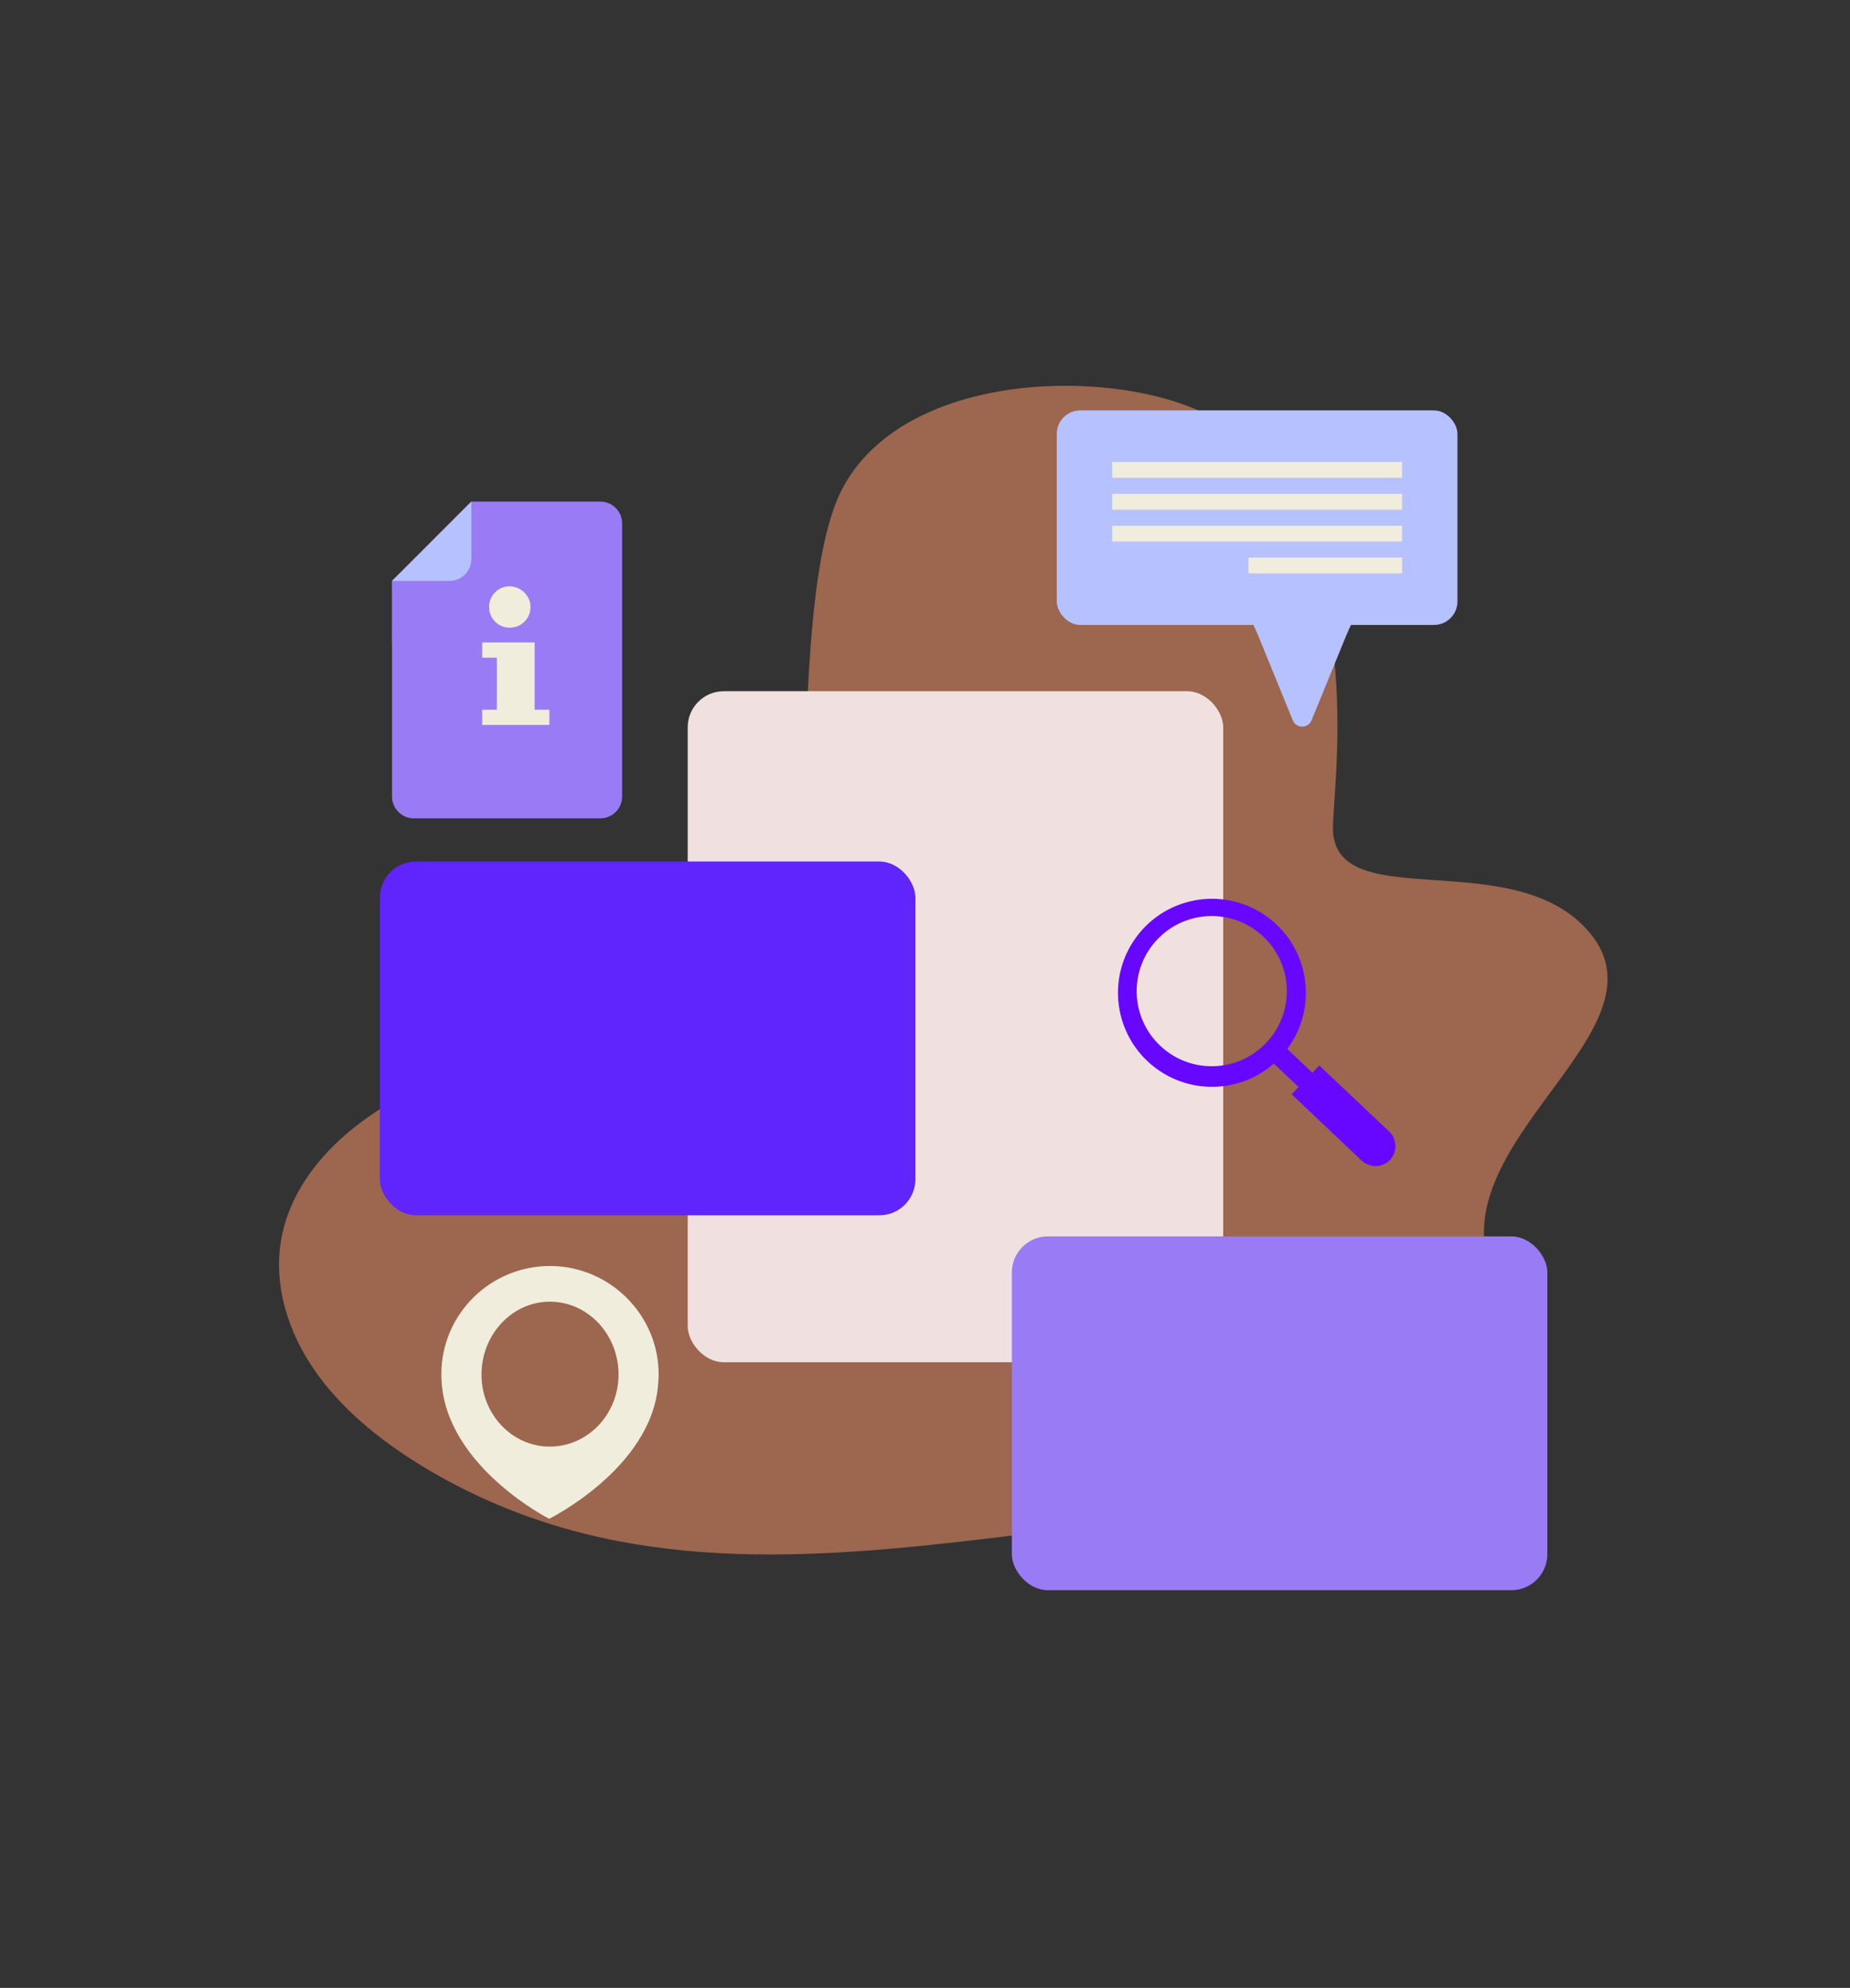 <svg viewBox="0 0 492.85 529.3" xmlns="http://www.w3.org/2000/svg"><rect x="0" y="0" width="492.85" height="529.3" fill="#333333" stroke="none"/><path d="m224.57 129.79c-15.83 29.28-6.01 130.53-15.71 136.65-6.36 4.01-14.2 5.58-21.86 6.83-22.75 3.69-46.21 5.36-67.61 13.15-21.41 7.79-41.09 23.43-44.52 43.86-1.99 11.84 1.75 24.1 8.75 34.3 7 10.21 17.07 18.51 28.09 25.32 13.37 8.27 28.3 14.54 43.96 18.45 47.52 11.87 97.88 1.74 146.89-3.33 22.6-2.34 46.6-3.98 65.09-15.84 18.43-11.83 34.72-33.15 28.87-52.74-10.49-35.1 51.99-64.15 24.85-90.38-20.65-19.96-64.04-3.43-66.21-24.06-.93-8.89 11.11-72.28-26.12-106.61-18.83-17.37-85.54-20.62-104.47 14.39z" fill="#9c664f"/><rect fill="#b6c1ff" height="57.13" rx="6.25" width="106.74" x="281.53" y="109.27"/><path d="m354.81 135.9 23.74-3.24c2.4-.33 3.98 2.42 2.5 4.33l-14.67 18.94c-3.24 4.18-5.9 8.78-7.9 13.68l-9.07 22.18c-.92 2.24-4.08 2.24-5 0l-9.07-22.18c-2-4.9-4.66-9.5-7.9-13.68l-14.67-18.94c-1.48-1.91.1-4.66 2.5-4.33l23.74 3.24c5.24.71 10.56.71 15.8 0z" fill="#b6c1ff"/><path d="m146.62 337.09c-15.88-.09-28.95 12.73-29.04 28.63v.04c0 .58.01 1.16.05 1.74.02.39.04.77.08 1.16-.02.02 0 .04 0 .04 1.98 22.2 28.59 35.69 28.59 35.69s27-13.31 29-35.41c.03-.39.07-.79.09-1.18.05-.56.07-1.14.07-1.72v-.04c.09-15.77-12.84-28.87-28.84-28.96zm18.16 29c-.06 10.58-8.28 19.13-18.43 19.08-10.02-.06-18.14-8.71-18.08-19.28v-.06c.1-10.68 8.31-19.31 18.3-19.25 10.13.06 18.23 8.77 18.21 19.46v.06z" fill="#f0eddc"/><rect fill="#f0e0e0" height="178.67" rx="9.61" width="142.66" x="183.21" y="184.04"/><rect fill="#6024fd" height="94.21" rx="9.61" width="142.66" x="101.2" y="229.38"/><path d="m104.44 212.13c0 3.14 2.62 5.76 5.76 5.76h49.77c3.14 0 5.76-2.62 5.76-5.76v-72.82c0-3.14-2.62-5.76-5.76-5.76h-34.4l-21.13 21.13z" fill="#997bf6"/><path d="m123.65 152.76-19.21 18.85v-16.93l1.92-1.92z" fill="#997bf6"/><path d="m125.57 133.55v15.37c0 3.14-2.62 5.76-5.76 5.76h-15.37z" fill="#b6c1ff"/><g fill="#f0eddc"><path d="m142.43 188.97v-17.91h-13.98v4.05h3.92v13.86h-3.92v4.05h17.91v-4.05z"/><path d="m141.33 161.61c0 3.07-2.45 5.52-5.52 5.52s-5.52-2.45-5.52-5.52 2.45-5.52 5.52-5.52c3.07.12 5.52 2.58 5.52 5.52z"/><path d="m296.28 139.96h77.24v4.23h-77.24z"/><path d="m296.28 131.48h77.24v4.23h-77.24z"/><path d="m296.28 122.99h77.24v4.23h-77.24z"/><path d="m332.61 148.44h40.91v4.23h-40.91z"/></g><rect fill="#997bf6" height="94.21" rx="9.61" width="142.66" x="269.56" y="329.2"/><path d="m339.32 283.15 6.62 6.28-1.83 1.94 18.66 17.67c2.15 2 5.5 1.91 7.54-.2 2-2.15 1.91-5.5-.2-7.54l-18.65-17.61-1.83 1.94-6.69-6.34c8.26-11.09 5.96-26.77-5.13-35.02-11.09-8.26-26.77-5.96-35.02 5.13-8.26 11.09-5.96 26.77 5.13 35.02 9.47 7.05 22.57 6.53 31.45-1.25l-.04-.02zm-1.99-5.5c-7.59 8.02-20.25 8.36-28.27.77s-8.36-20.25-.77-28.27 20.25-8.36 28.27-.77c8.02 7.56 8.39 20.18.83 28.2-.02.02-.04.05-.07.07z" fill="#6807ff"/></svg>